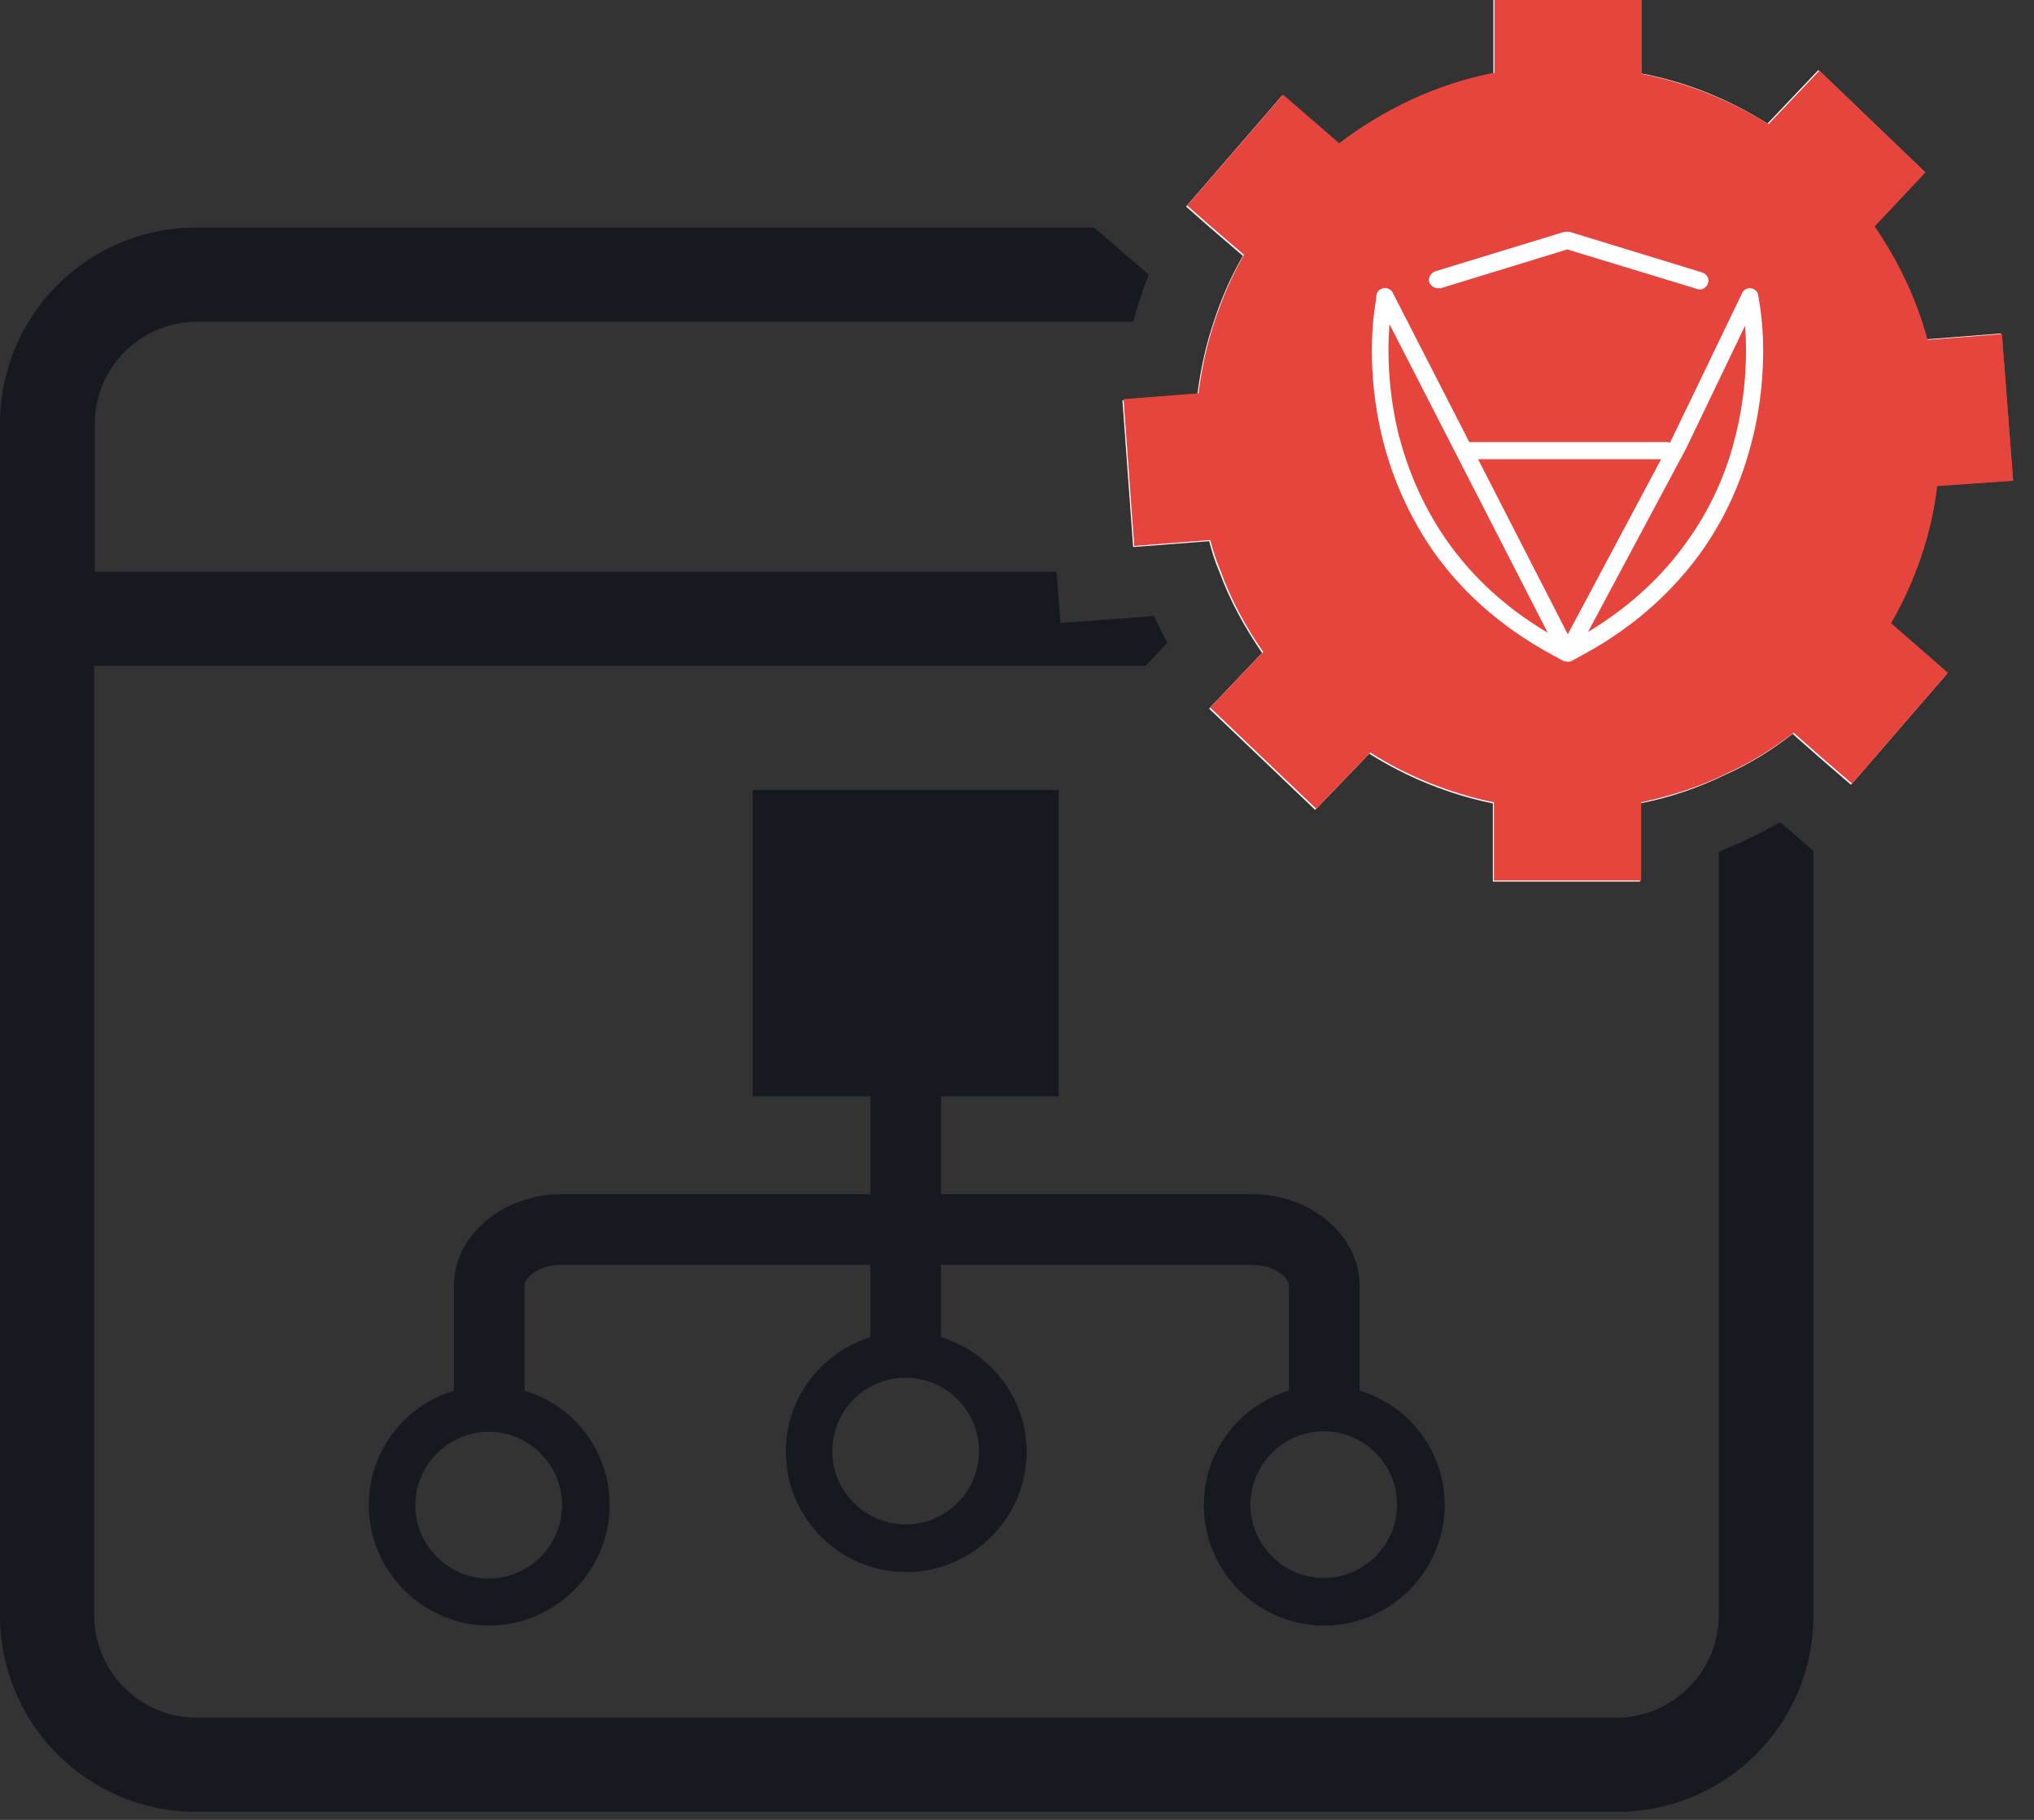 <svg width="38" height="34" viewBox="0 0 38 34" fill="none" xmlns="http://www.w3.org/2000/svg">
  <rect x="0" y="0" width="38" height="34" fill="#333333" stroke="none"/>
  <g clipPath="url(#clip0_243_11107)">
    <path d="M25.4 25.98V24.02C25.4 23.08 24.49 22.31 23.39 22.31H17.58V20.48H19.78V14.76H14.06V20.48H16.26V22.31H10.5C9.39 22.31 8.48 23.08 8.48 24.02V25.98C7.56 26.26 6.89 27.11 6.89 28.12C6.89 29.36 7.91 30.37 9.14 30.37C10.37 30.37 11.39 29.35 11.39 28.12C11.39 27.1 10.72 26.26 9.8 25.98V24.02C9.8 23.86 10.07 23.63 10.5 23.63H16.26V24.98C15.35 25.27 14.68 26.11 14.68 27.12C14.68 28.36 15.69 29.37 16.93 29.37C18.17 29.37 19.18 28.36 19.18 27.12C19.18 26.11 18.5 25.27 17.58 24.98V23.63H23.39C23.8 23.63 24.08 23.86 24.08 24.02V25.98C23.16 26.26 22.49 27.11 22.49 28.12C22.49 29.36 23.5 30.37 24.74 30.37C25.98 30.37 26.99 29.35 26.99 28.12C26.99 27.1 26.32 26.26 25.4 25.98ZM10.5 28.12C10.5 28.87 9.89 29.49 9.13 29.49C8.37 29.49 7.76 28.87 7.76 28.12C7.76 27.37 8.38 26.75 9.13 26.75C9.88 26.75 10.5 27.36 10.5 28.12ZM18.29 27.11C18.29 27.87 17.67 28.48 16.92 28.48C16.17 28.48 15.55 27.87 15.55 27.11C15.55 26.35 16.16 25.74 16.92 25.74C17.68 25.74 18.29 26.36 18.29 27.11ZM24.73 29.48C23.98 29.48 23.36 28.86 23.36 28.11C23.36 27.36 23.98 26.74 24.73 26.74C25.48 26.74 26.1 27.35 26.1 28.11C26.1 28.87 25.48 29.48 24.73 29.48Z" fill="#171921"/>
    <path d="M25.25 12.38L25.19 12.44H25.35L25.25 12.38ZM32.11 15.91V30.18C32.11 31.23 31.25 32.09 30.2 32.09H3.67C2.62 32.09 1.76 31.23 1.76 30.18V12.44H21.4L21.81 12.01C21.72 11.84 21.63 11.67 21.56 11.51L19.81 11.64L19.74 10.68H1.77V7.92C1.77 6.87 2.63 6.01 3.68 6.01H21.17C21.25 5.71 21.35 5.42 21.46 5.13L20.44 4.25H3.67C1.64 4.25 0 5.89 0 7.92V30.18C0 32.21 1.64 33.85 3.67 33.85H30.21C32.24 33.85 33.88 32.21 33.88 30.18V15.9L33.26 15.36C32.89 15.57 32.5 15.76 32.11 15.91ZM25.25 12.38L25.19 12.44H25.35L25.25 12.38ZM25.25 12.38L25.19 12.44H25.35L25.25 12.38Z" fill="#171921"/>
    <path d="M35.31 11.63L36.39 12.57L34.6 14.64L34.02 14.14L33.51 13.69C33.12 13.99 32.71 14.25 32.26 14.45C31.76 14.7 31.22 14.87 30.66 14.99V16.45H27.91V14.99C27.08 14.82 26.29 14.5 25.6 14.06L24.59 15.11L22.61 13.22L23.36 12.43L23.6 12.18C23.27 11.71 23 11.21 22.8 10.66C22.72 10.47 22.66 10.28 22.61 10.09L21.19 10.2L20.99 7.46L22.39 7.35C22.45 6.88 22.55 6.42 22.7 5.98C22.84 5.56 23.02 5.14 23.24 4.76L22.6 4.21L22.18 3.84L23.97 1.77L25.02 2.68C25.86 2.04 26.84 1.57 27.92 1.36V0H30.67V1.38C31.53 1.55 32.32 1.87 33.04 2.32L33.99 1.32L35.97 3.22L35.02 4.23C35.46 4.87 35.8 5.58 36.01 6.35L37.4 6.24L37.61 8.98L36.19 9.08C36.08 10.01 35.77 10.87 35.33 11.64L35.31 11.63Z" fill="#E5453D"/>
    <path d="M36.17 9.07L37.59 8.97L37.38 6.23L35.99 6.34C35.78 5.57 35.44 4.86 35 4.22L35.95 3.21L33.97 1.31L33.02 2.31C32.31 1.86 31.51 1.53 30.65 1.37V0H27.9V1.38C26.82 1.59 25.84 2.06 25 2.7L23.95 1.79L22.16 3.86L22.58 4.23L23.22 4.78C23 5.16 22.82 5.57 22.68 6C22.53 6.44 22.43 6.9 22.37 7.37L20.97 7.48L21.17 10.22L22.59 10.11C22.64 10.3 22.7 10.5 22.78 10.68C22.98 11.23 23.26 11.73 23.58 12.2L23.34 12.45L22.59 13.24L24.57 15.13L25.58 14.08C26.28 14.52 27.06 14.84 27.89 15.01V16.47H30.64V15.01C31.2 14.9 31.73 14.72 32.24 14.47C32.69 14.27 33.11 14.01 33.49 13.71L34 14.16L34.58 14.66L36.37 12.59L35.29 11.65C35.72 10.88 36.03 10.02 36.15 9.09L36.17 9.07ZM34.85 8.91C34.76 9.62 34.52 10.32 34.15 10.98L34.01 11.23L33.61 11.93L34.01 12.27L34.52 12.71L34.45 12.78L34.01 12.39L33.55 11.99L32.69 12.64C32.55 12.75 32.4 12.85 32.24 12.95C31.67 13.3 31.03 13.56 30.39 13.68L29.32 13.89V15.12H29.22V13.89L28.15 13.68C27.49 13.56 26.86 13.31 26.3 12.95L25.48 12.43L25.38 12.37L25.32 12.43L24.54 13.24L24.47 13.18L25.18 12.43L25.29 12.31L24.67 11.43C24.5 11.18 24.34 10.94 24.22 10.67C24.07 10.37 23.95 10.06 23.86 9.74L23.57 8.69L22.39 8.79V8.69L23.56 8.59L23.69 7.51C23.75 6.98 23.88 6.48 24.1 5.99C24.18 5.8 24.27 5.6 24.37 5.42L24.9 4.48L24.62 4.23L24.04 3.73L24.1 3.66L24.76 4.23L24.96 4.41L25.19 4.23L25.82 3.74C26.51 3.21 27.32 2.84 28.16 2.67L29.23 2.46V1.32H29.33V2.46L30.4 2.67C31.07 2.8 31.72 3.06 32.31 3.44L33.23 4.02L34.02 3.19L34.08 3.26L33.29 4.08L33.9 4.96C34.26 5.5 34.54 6.07 34.71 6.69L35 7.73L36.16 7.64V7.74L34.99 7.83L34.85 8.91Z" fill="white"/>
    <path d="M35.31 11.63L36.39 12.57L34.6 14.64L34.02 14.14L33.51 13.69C33.12 13.99 32.71 14.25 32.26 14.45C31.76 14.7 31.22 14.87 30.66 14.99V16.45H27.91V14.99C27.08 14.82 26.29 14.5 25.6 14.06L24.59 15.11L22.61 13.22L23.36 12.43L23.6 12.18C23.27 11.71 23 11.21 22.8 10.66C22.72 10.47 22.66 10.28 22.61 10.09L21.19 10.2L20.99 7.46L22.39 7.35C22.45 6.88 22.55 6.42 22.7 5.98C22.84 5.56 23.02 5.14 23.24 4.76L22.6 4.21L22.18 3.84L23.97 1.77L25.02 2.68C25.86 2.04 26.84 1.57 27.92 1.36V0H30.67V1.38C31.53 1.55 32.32 1.87 33.04 2.32L33.99 1.32L35.97 3.22L35.02 4.23C35.46 4.87 35.8 5.58 36.01 6.35L37.4 6.24L37.61 8.98L36.19 9.08C36.08 10.01 35.77 10.87 35.33 11.64L35.31 11.63Z" fill="#E5453D"/>
    <path d="M32.53 5.57L32.57 5.83C32.57 5.83 32.62 6.12 32.62 6.55C32.62 6.96 32.58 7.51 32.43 8.12C32.29 8.7 32.03 9.39 31.55 10.07C31.08 10.75 30.39 11.42 29.4 11.96L29.28 12.03L29.16 11.96C28.16 11.42 27.48 10.75 27.01 10.07C26.54 9.39 26.28 8.7 26.13 8.12C25.98 7.51 25.94 6.96 25.94 6.55C25.94 6.12 25.98 5.85 25.99 5.83L26.03 5.57C26.04 5.48 25.99 5.4 25.9 5.39C25.81 5.38 25.73 5.43 25.72 5.52L25.68 5.78C25.68 5.78 25.63 6.1 25.63 6.55C25.63 6.98 25.67 7.56 25.83 8.2C25.98 8.81 26.26 9.54 26.75 10.26C27.25 10.98 27.97 11.68 29.01 12.24L29.21 12.35C29.21 12.35 29.31 12.38 29.36 12.35L29.56 12.24C30.6 11.68 31.32 10.97 31.82 10.26C32.32 9.54 32.59 8.81 32.74 8.2C32.9 7.56 32.94 6.98 32.94 6.55C32.94 6.1 32.89 5.81 32.89 5.78L32.85 5.53C32.84 5.44 32.75 5.38 32.67 5.4C32.58 5.41 32.52 5.5 32.54 5.58L32.53 5.57Z" fill="white"/>
    <path d="M26.9 5.39L29.28 4.66L31.71 5.4C31.79 5.43 31.88 5.38 31.91 5.29C31.94 5.21 31.89 5.12 31.8 5.09L29.32 4.33C29.32 4.33 29.26 4.33 29.23 4.33L26.81 5.07C26.73 5.1 26.68 5.19 26.7 5.27C26.73 5.35 26.82 5.4 26.9 5.38V5.39Z" fill="white"/>
    <path d="M25.73 5.61L29.14 12.26C29.17 12.31 29.22 12.35 29.28 12.35C29.34 12.35 29.39 12.32 29.42 12.27L31.5 8.38L32.83 5.61C32.87 5.53 32.83 5.43 32.76 5.4C32.68 5.36 32.58 5.4 32.55 5.47L31.22 8.23L29.29 11.85L26.02 5.47C25.98 5.39 25.88 5.36 25.8 5.4C25.72 5.44 25.69 5.54 25.73 5.62V5.61Z" fill="white"/>
    <path d="M27.36 8.58H31.15C31.24 8.58 31.31 8.51 31.31 8.42C31.31 8.33 31.24 8.26 31.15 8.26H27.36C27.27 8.26 27.2 8.33 27.2 8.42C27.2 8.51 27.27 8.58 27.36 8.58Z" fill="white"/>
  </g>
  <defs>
    <clipPath id="clip0_243_11107">
      <rect width="37.59" height="33.85" fill="white"/>
    </clipPath>
  </defs>
</svg>